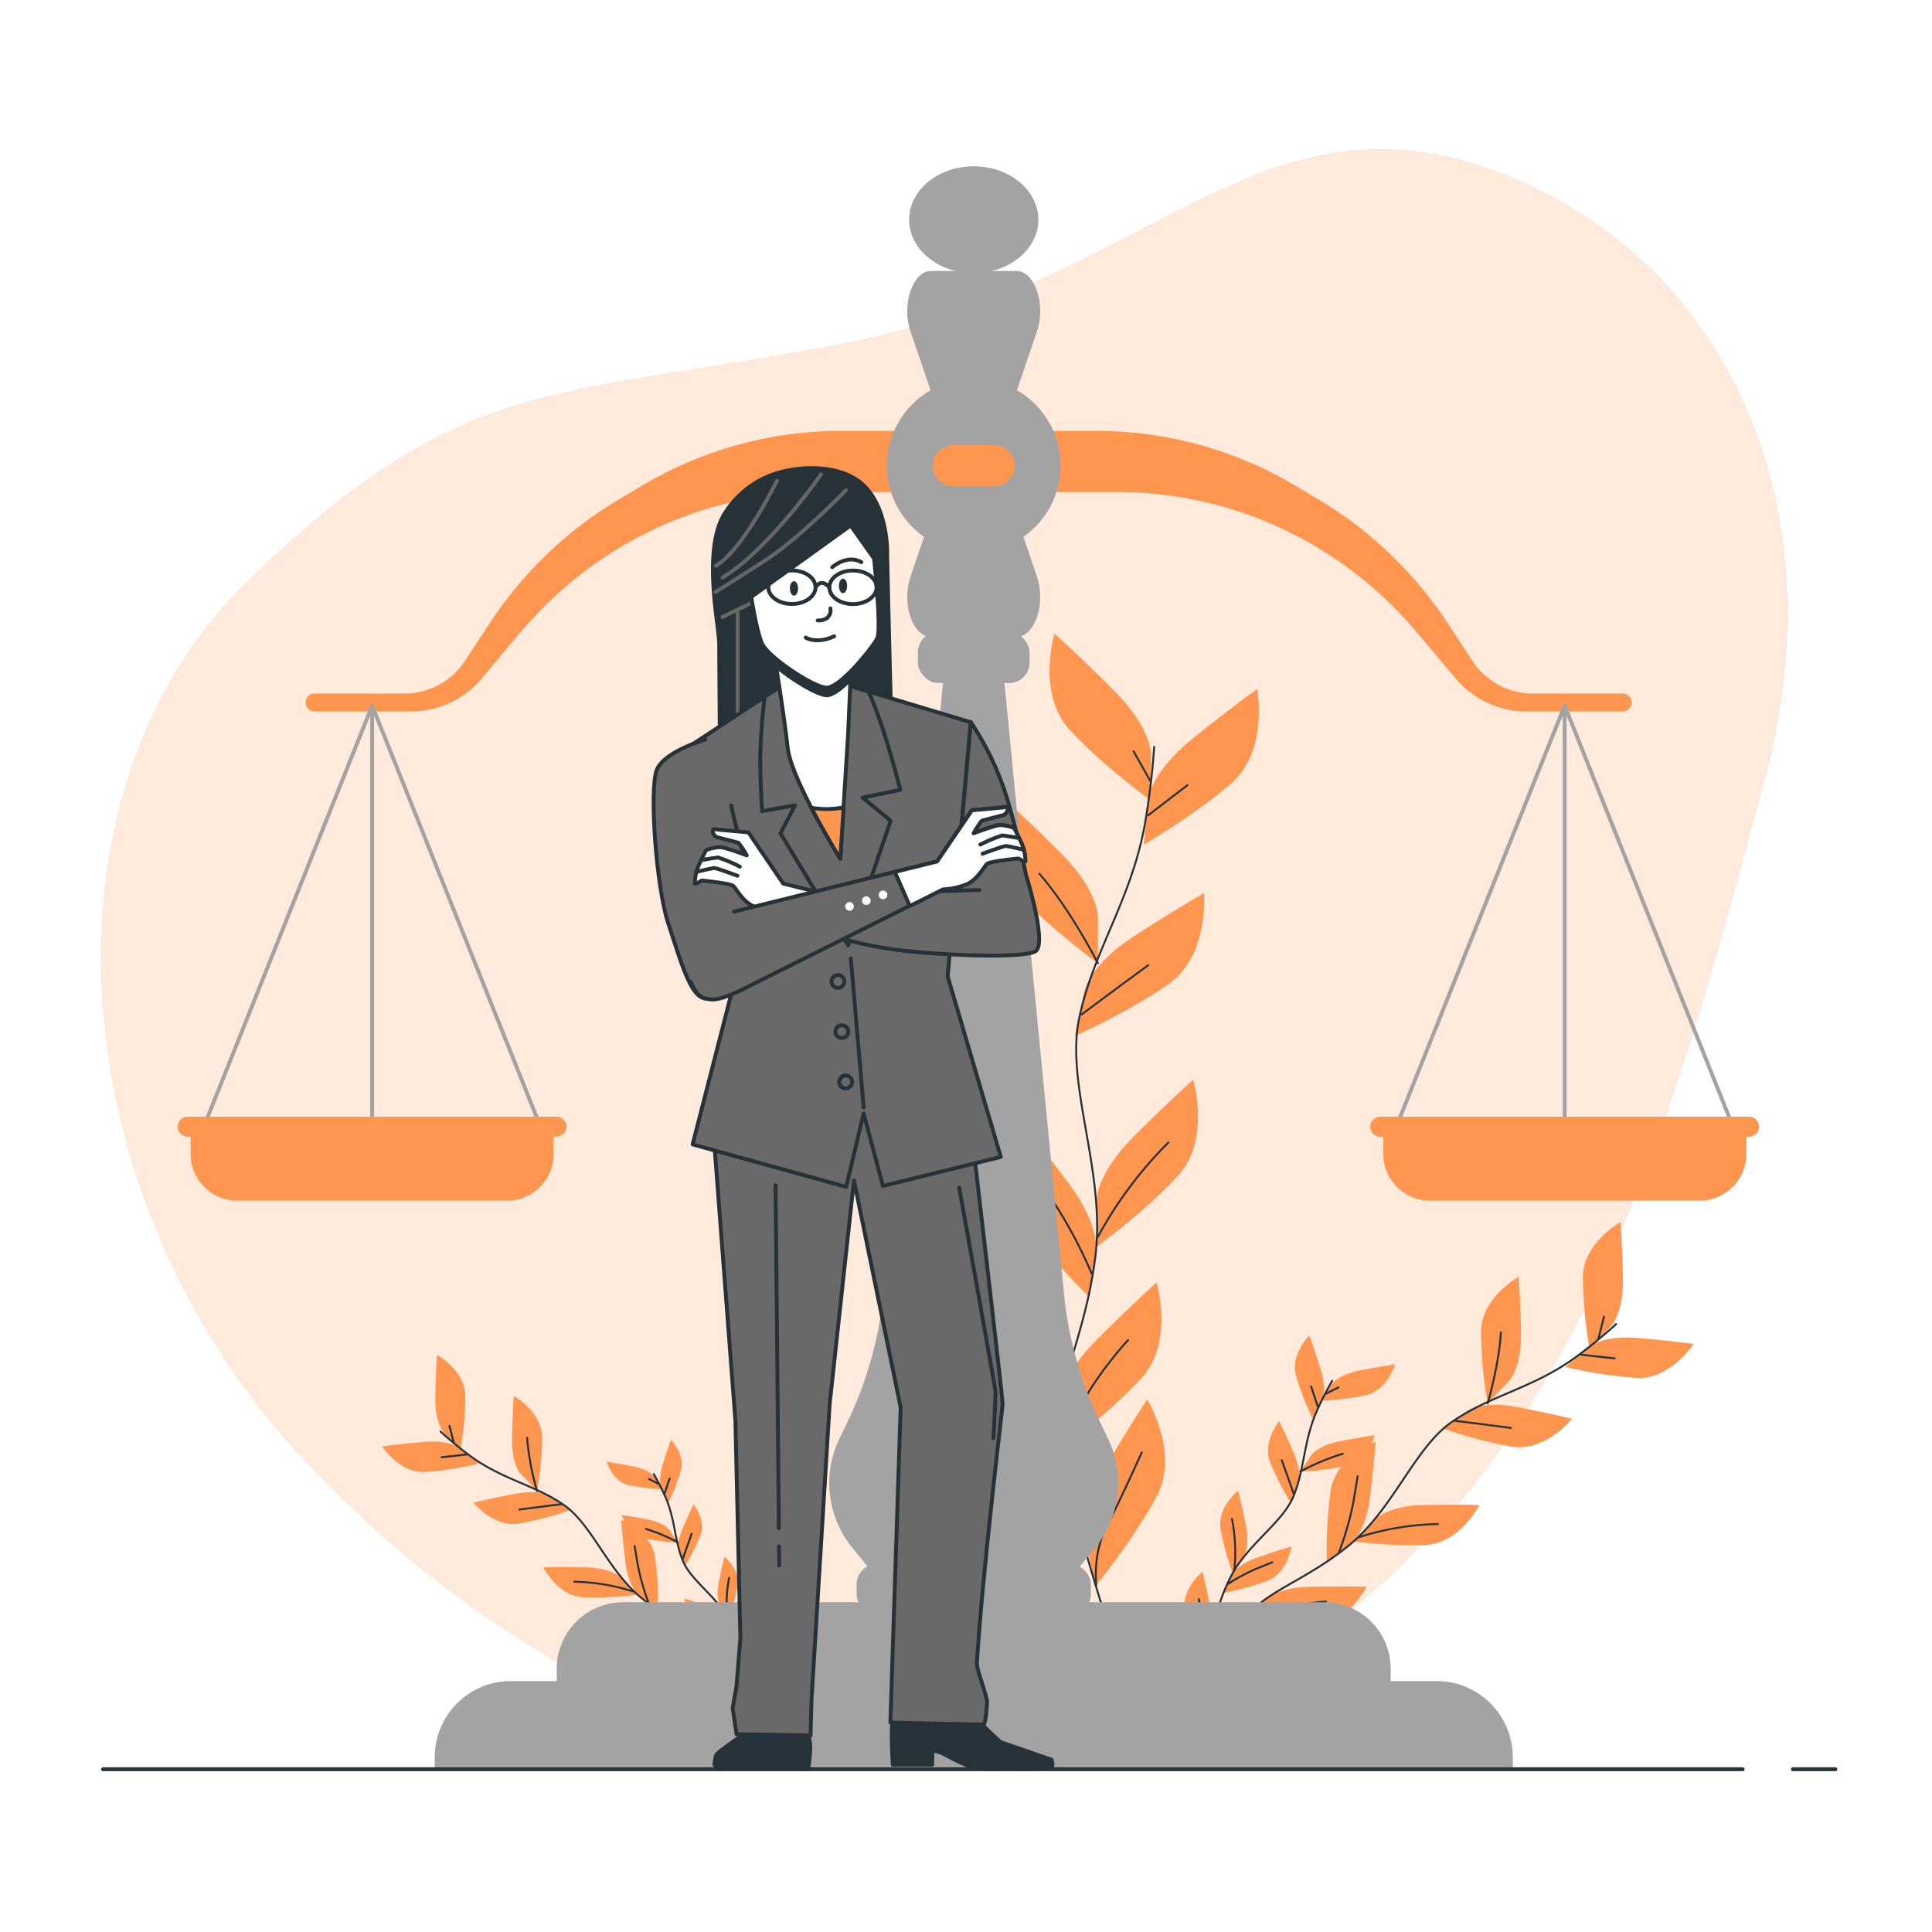 <svg xmlns="http://www.w3.org/2000/svg" xmlns:xlink="http://www.w3.org/1999/xlink" xmlns:svgjs="http://svgjs.com/svgjs" class="animated" id="freepik_stories-lawyer" viewBox="0 0 500 500"><style>svg#freepik_stories-lawyer:not(.animated) .animable {opacity: 0;}svg#freepik_stories-lawyer.animated #freepik--background-simple--inject-26 {animation: 6s Infinite  linear spin;animation-delay: 0s;}svg#freepik_stories-lawyer.animated #freepik--Balance--inject-26 {animation: 6s Infinite  linear heartbeat;animation-delay: 0s;}svg#freepik_stories-lawyer.animated #freepik--Character--inject-26 {animation: 1.5s Infinite  linear floating;animation-delay: 0s;}         @keyframes spin {             from {                 transform: rotate(0);               }               to {                 transform: rotate(360deg);               }         }                 @keyframes heartbeat {                0% {                    transform: scale(1);                }                10% {                    transform: scale(1.1);                }                30% {                    transform: scale(1);                }                40% {                    transform: scale(1);                }                50% {                    transform: scale(1.1);                }                60% {                    transform: scale(1);                }                100% {                    transform: scale(1);                }            }                    @keyframes floating {                0% {                    opacity: 1;                    transform: translateY(0px);                }                50% {                    transform: translateY(-10px);                }                100% {                    opacity: 1;                    transform: translateY(0px);                }            }        </style><g id="freepik--background-simple--inject-26" class="animable" style="transform-origin: 244.374px 247.591px;"><path d="M208.87,454.86s77.87,14.07,142.35-39.53S437.28,273,456.66,201.5,446.13,65.57,385.8,43.9,296.21,73.74,219.63,88.69,120.38,96,64.27,150.31,15,309.83,78.9,377.92,208.87,454.86,208.87,454.86Z" style="fill: rgb(255, 150, 80); transform-origin: 244.374px 247.591px;" id="elo4x6c0drz2b" class="animable"></path><g id="elfcgnkardqa"><path d="M208.87,454.86s77.87,14.07,142.35-39.53S437.28,273,456.66,201.5,446.13,65.57,385.8,43.9,296.21,73.74,219.63,88.69,120.38,96,64.27,150.31,15,309.83,78.9,377.92,208.87,454.86,208.87,454.86Z" style="fill: rgb(255, 255, 255); opacity: 0.8; transform-origin: 244.374px 247.591px;" class="animable"></path></g></g><g id="freepik--Plants--inject-26" class="animable" style="transform-origin: 268.605px 309.265px;"><path d="M297.85,195s0-6.74-9.44-16.18S272.9,164,272.9,164s-4.73,15.51,4,24.95,20.91,18.21,20.91,18.21Z" style="fill: rgb(255, 150, 80); transform-origin: 284.735px 185.58px;" id="el1af10fgqygg" class="animable"></path><path d="M284.14,237.14s0-6.75-9.44-16.19-15.51-14.84-15.51-14.84-4.72,15.52,4.05,25,20.9,18.2,20.9,18.2Z" style="fill: rgb(255, 150, 80); transform-origin: 271.031px 227.71px;" id="el4cdf2jd274j" class="animable"></path><path d="M297.25,206.51s.72-6.71,11.1-15.1,17-13.11,17-13.11,3.06,15.92-6.66,24.38S296,218.58,296,218.58Z" style="fill: rgb(255, 150, 80); transform-origin: 310.903px 198.44px;" id="elmz7twpeye1r" class="animable"></path><path d="M280.7,256.24s1.41-6.59,12.62-13.84,18.28-11.26,18.28-11.26,1.36,16.15-9.19,23.55-24.25,13.42-24.25,13.42Z" style="fill: rgb(255, 150, 80); transform-origin: 294.909px 249.625px;" id="elyiv2zgknmt" class="animable"></path><path d="M283.81,310.47s0-6.74,9.44-16.18,15.51-14.84,15.51-14.84,4.72,15.51-4,24.95-20.91,18.21-20.91,18.21Z" style="fill: rgb(255, 150, 80); transform-origin: 296.923px 301.03px;" id="el0yb1equ0sz9" class="animable"></path><path d="M283.65,323.71s1-6.68-7-17.36-13.25-16.89-13.25-16.89-6.87,14.68.46,25.27,18.11,21,18.11,21Z" style="fill: rgb(255, 150, 80); transform-origin: 272.084px 312.595px;" id="elko2tpt8m7jj" class="animable"></path><path d="M274.35,362.94s0-6.75,9.44-16.19,15.51-14.83,15.51-14.83,4.72,15.51-4.05,24.95-20.9,18.2-20.9,18.2Z" style="fill: rgb(255, 150, 80); transform-origin: 287.459px 353.495px;" id="elws08qwbeleg" class="animable"></path><path d="M280.65,398.5s-1.71-6.52,5-18.05,11.25-18.28,11.25-18.28,8.5,13.81,2.41,25.16-15.62,22.91-15.62,22.91Z" style="fill: rgb(255, 150, 80); transform-origin: 290.981px 386.205px;" id="elq3jqx02st09" class="animable"></path><path d="M298.7,193.29a192.67,192.67,0,0,1-2.58,20.94c-3.74,19.28-13.07,31.72-16.8,49.14s7,39.85,4.11,62.22-11.57,34.81-9.08,49.74,15.55,55.36,15.55,55.36" style="fill: none; stroke: rgb(38, 50, 56); stroke-linecap: round; stroke-linejoin: round; stroke-width: 0.5px; transform-origin: 286.303px 311.99px;" id="elctg2pvbr4p" class="animable"></path><line x1="297.16" y1="210.99" x2="307.33" y2="203.18" style="fill: none; stroke: rgb(38, 50, 56); stroke-linecap: round; stroke-linejoin: round; stroke-width: 0.5px; transform-origin: 302.245px 207.085px;" id="elpobareyvuz" class="animable"></line><line x1="297.63" y1="202" x2="293.37" y2="194.43" style="fill: none; stroke: rgb(38, 50, 56); stroke-linecap: round; stroke-linejoin: round; stroke-width: 0.5px; transform-origin: 295.5px 198.215px;" id="elrzi1q5r27q" class="animable"></line><path d="M279.89,262.57s8.52-6.39,17.27-12.78" style="fill: none; stroke: rgb(38, 50, 56); stroke-linecap: round; stroke-linejoin: round; stroke-width: 0.5px; transform-origin: 288.525px 256.18px;" id="el0vm5pfzjbj8" class="animable"></path><path d="M284.14,249.27s-7.09-13.91-15.14-23.14" style="fill: none; stroke: rgb(38, 50, 56); stroke-linecap: round; stroke-linejoin: round; stroke-width: 0.5px; transform-origin: 276.57px 237.7px;" id="elopu3zhngsq" class="animable"></path><path d="M284.15,320.07a105.21,105.21,0,0,1,18.22-24.38" style="fill: none; stroke: rgb(38, 50, 56); stroke-linecap: round; stroke-linejoin: round; stroke-width: 0.5px; transform-origin: 293.26px 307.88px;" id="els584xrahx5" class="animable"></path><path d="M282.49,329.53A119.38,119.38,0,0,0,273.26,312c-5-7.33-5.68-8.28-5.68-8.28" style="fill: none; stroke: rgb(38, 50, 56); stroke-linecap: round; stroke-linejoin: round; stroke-width: 0.5px; transform-origin: 275.035px 316.625px;" id="el3fbtklt58si" class="animable"></path><path d="M274.35,375.33A112.93,112.93,0,0,1,282,359.82a99.35,99.35,0,0,1,9.93-13" style="fill: none; stroke: rgb(38, 50, 56); stroke-linecap: round; stroke-linejoin: round; stroke-width: 0.5px; transform-origin: 283.14px 361.075px;" id="elt0lgxtzp0gh" class="animable"></path><path d="M283.72,410.24s-1-8.07,2.56-14.93,7.57-15.86,9.22-19.41" style="fill: none; stroke: rgb(38, 50, 56); stroke-linecap: round; stroke-linejoin: round; stroke-width: 0.5px; transform-origin: 289.545px 393.07px;" id="elrofvqoev6y" class="animable"></path><path d="M236,285.11s-.73-4.23,4.17-11.17,8.11-11,8.11-11,4.65,9.21.17,16.08a104.93,104.93,0,0,1-11.13,13.69Z" style="fill: rgb(255, 150, 80); transform-origin: 243.18px 277.825px;" id="el407it8pn79p" class="animable"></path><path d="M249.19,310s-.73-4.23,4.16-11.17,8.12-11,8.12-11,4.64,9.21.17,16.09a105.26,105.26,0,0,1-11.13,13.68Z" style="fill: rgb(255, 150, 80); transform-origin: 256.367px 302.715px;" id="el5yyxtgh1j9l" class="animable"></path><path d="M237.64,292.25s-1.17-4.13-8.6-8.26S217,277.61,217,277.61s-.19,10.31,6.82,14.57a105.51,105.51,0,0,0,16,7.5Z" style="fill: rgb(255, 150, 80); transform-origin: 228.41px 288.645px;" id="eldmhz1lsunaq" class="animable"></path><path d="M253.42,321.64s-1.6-4-9.42-7.31-12.68-5.08-12.68-5.08.9,10.28,8.32,13.77a106.13,106.13,0,0,0,16.67,5.79Z" style="fill: rgb(255, 150, 80); transform-origin: 243.815px 319.03px;" id="elqqii4i9fb6m" class="animable"></path><path d="M257.36,356s-.73-4.22-7.68-9.12-11.34-7.62-11.34-7.62-1.27,10.24,5.25,15.21a105.3,105.3,0,0,0,15.09,9.15Z" style="fill: rgb(255, 150, 80); transform-origin: 248.46px 351.44px;" id="elpj2eicogqd8" class="animable"></path><path d="M258.89,364.27s-1.32-4.09,2.54-11.66,6.47-12,6.47-12,5.9,8.46,2.45,15.89a105.55,105.55,0,0,1-9.07,15.13Z" style="fill: rgb(255, 150, 80); transform-origin: 265.052px 356.12px;" id="elfxn7lx5fza" class="animable"></path><path d="M270.74,398.38s.49-4.27,7.15-9.55,10.88-8.25,10.88-8.25,1.86,10.15-4.37,15.48a105.72,105.72,0,0,1-14.54,10Z" style="fill: rgb(255, 150, 80); transform-origin: 279.445px 393.32px;" id="elvpqfxnp42g" class="animable"></path><path d="M269,387.86s-.73-4.23-7.68-9.13S250,371.11,250,371.11s-1.28,10.24,5.24,15.21a105.3,105.3,0,0,0,15.09,9.15Z" style="fill: rgb(255, 150, 80); transform-origin: 260.114px 383.29px;" id="elj4g0xrky5fl" class="animable"></path><path d="M268.9,410.84s.36-4.27-5.12-10.77-9-10.24-9-10.24-3.82,9.58,1.23,16a105.51,105.51,0,0,0,12.27,12.67Z" style="fill: rgb(255, 150, 80); transform-origin: 261.15px 404.165px;" id="el38d8l3dcola" class="animable"></path><path d="M235.3,284.12A123.12,123.12,0,0,0,239.19,297c4.44,11.69,11.64,18.47,15.87,29s-.05,25.75,4.18,39.46,11,20.58,11.09,30.21-3.74,36.4-3.74,36.4" style="fill: none; stroke: rgb(38, 50, 56); stroke-linecap: round; stroke-linejoin: round; stroke-width: 0.5px; transform-origin: 252.816px 358.095px;" id="eluvbhwl9iz3k" class="animable"></path><line x1="238.19" y1="295.05" x2="230.96" y2="291.26" style="fill: none; stroke: rgb(38, 50, 56); stroke-linecap: round; stroke-linejoin: round; stroke-width: 0.5px; transform-origin: 234.575px 293.155px;" id="elpbu3y9r59xo" class="animable"></line><line x1="236.91" y1="289.46" x2="238.76" y2="284.25" style="fill: none; stroke: rgb(38, 50, 56); stroke-linecap: round; stroke-linejoin: round; stroke-width: 0.5px; transform-origin: 237.835px 286.855px;" id="elh92n220zfs" class="animable"></line><path d="M254.62,325.52s-6-3.08-12.22-6.14" style="fill: none; stroke: rgb(38, 50, 56); stroke-linecap: round; stroke-linejoin: round; stroke-width: 0.5px; transform-origin: 248.51px 322.45px;" id="el5n6e653k5me" class="animable"></path><path d="M250.51,317.64s2.93-9.49,7-16.15" style="fill: none; stroke: rgb(38, 50, 56); stroke-linecap: round; stroke-linejoin: round; stroke-width: 0.5px; transform-origin: 254.01px 309.565px;" id="elo9isnf1z3r" class="animable"></path><path d="M258.19,362a67,67,0,0,0-14.07-13.31" style="fill: none; stroke: rgb(38, 50, 56); stroke-linecap: round; stroke-linejoin: round; stroke-width: 0.5px; transform-origin: 251.155px 355.345px;" id="eld7j1gp4n0o" class="animable"></path><path d="M260.26,367.79a75.49,75.49,0,0,1,3.88-12c2.32-5.14,2.66-5.81,2.66-5.81" style="fill: none; stroke: rgb(38, 50, 56); stroke-linecap: round; stroke-linejoin: round; stroke-width: 0.5px; transform-origin: 263.53px 358.885px;" id="el7tfq50zkyno" class="animable"></path><path d="M270,402.93s4.79-5.87,7.77-8.07a41,41,0,0,0,5.05-4.39" style="fill: none; stroke: rgb(38, 50, 56); stroke-linecap: round; stroke-linejoin: round; stroke-width: 0.5px; transform-origin: 276.41px 396.7px;" id="elu8lte71l8d" class="animable"></path><path d="M270.33,395.63a71.07,71.07,0,0,0-6.49-8.9,63.65,63.65,0,0,0-7.64-7.08" style="fill: none; stroke: rgb(38, 50, 56); stroke-linecap: round; stroke-linejoin: round; stroke-width: 0.5px; transform-origin: 263.265px 387.64px;" id="elu2mgxzlcz9g" class="animable"></path><path d="M268.24,418.54a18.4,18.4,0,0,0-3.22-9.09c-3-3.92-6.47-9.12-7.89-11.17" style="fill: none; stroke: rgb(38, 50, 56); stroke-linecap: round; stroke-linejoin: round; stroke-width: 0.5px; transform-origin: 262.685px 408.41px;" id="eldmw588j1lec" class="animable"></path><path d="M417,343.12s3.16-3.3,3-12.33-.64-14.51-.64-14.51-9.56,5.37-9.7,14.08a111.92,111.92,0,0,0,1.69,18.69Z" style="fill: rgb(255, 150, 80); transform-origin: 414.833px 332.665px;" id="elbna4nn4il4p" class="animable"></path><path d="M390.63,357.28s3.16-3.3,3-12.33-.63-14.51-.63-14.51-9.57,5.37-9.7,14.08A111.92,111.92,0,0,0,385,363.21Z" style="fill: rgb(255, 150, 80); transform-origin: 388.468px 346.825px;" id="elxiw8q4hdbar" class="animable"></path><path d="M411.37,348.45s3.49-2.94,12.49-2.18,14.44,1.55,14.44,1.55-6,9.21-14.67,8.79a112.29,112.29,0,0,1-18.54-2.86Z" style="fill: rgb(255, 150, 80); transform-origin: 421.695px 351.384px;" id="ellhhluxvmbm" class="animable"></path><path d="M380,365s3.78-2.56,12.65-.86,14.2,3.06,14.2,3.06-6.9,8.53-15.51,7.21a112.55,112.55,0,0,1-18.14-4.8Z" style="fill: rgb(255, 150, 80); transform-origin: 390.025px 369.053px;" id="elgd6vu8b8nl" class="animable"></path><path d="M356.13,393s3.16-3.29,12.19-3.49,14.52,0,14.52,0-4.95,9.78-13.65,10.29a112.09,112.09,0,0,1-18.74-.89Z" style="fill: rgb(255, 150, 80); transform-origin: 366.645px 394.648px;" id="elkl4rmsvf2d" class="animable"></path><path d="M349.86,399.34s3.59-2.81,4.68-11.78S356,373.11,356,373.11s-10.23,3.95-11.61,12.56a112.57,112.57,0,0,0-1,18.73Z" style="fill: rgb(255, 150, 80); transform-origin: 349.67px 388.755px;" id="elylgiqgr8nj" class="animable"></path><path d="M326.94,414.15s3.16-3.3,12.19-3.49,14.53,0,14.53,0-5,9.78-13.66,10.29a112.18,112.18,0,0,1-18.74-.89Z" style="fill: rgb(255, 150, 80); transform-origin: 337.46px 415.8px;" id="eljglc62tiqni" class="animable"></path><path d="M313.37,434.48s2.22-4,10.91-6.46,14.05-3.67,14.05-3.67-2.31,10.72-10.6,13.42a112.75,112.75,0,0,1-18.35,3.88Z" style="fill: rgb(255, 150, 80); transform-origin: 323.855px 433px;" id="elmxicu0zd8o" class="animable"></path><path d="M418.27,342.67a128.49,128.49,0,0,1-11.07,9c-10.85,7.67-21.23,9.38-31.21,16.15s-15.25,22.73-27.12,32.32-21.95,11.59-27.73,20-18.32,34.33-18.32,34.33" style="fill: none; stroke: rgb(38, 50, 56); stroke-linecap: round; stroke-linejoin: round; stroke-width: 0.5px; transform-origin: 360.545px 398.57px;" id="elj663rl7hx77" class="animable"></path><line x1="409.23" y1="350.6" x2="417.86" y2="351.55" style="fill: none; stroke: rgb(38, 50, 56); stroke-linecap: round; stroke-linejoin: round; stroke-width: 0.5px; transform-origin: 413.545px 351.075px;" id="elc90rr0v9uz" class="animable"></line><line x1="413.67" y1="346.43" x2="415.13" y2="340.73" style="fill: none; stroke: rgb(38, 50, 56); stroke-linecap: round; stroke-linejoin: round; stroke-width: 0.5px; transform-origin: 414.4px 343.58px;" id="ela7rs3mwfc0i" class="animable"></line><path d="M376.64,367.71s7.15.87,14.42,1.84" style="fill: none; stroke: rgb(38, 50, 56); stroke-linecap: round; stroke-linejoin: round; stroke-width: 0.5px; transform-origin: 383.85px 368.63px;" id="elh18p2mbb4r4" class="animable"></path><path d="M385,363.21s3-10.12,3.43-18.4" style="fill: none; stroke: rgb(38, 50, 56); stroke-linecap: round; stroke-linejoin: round; stroke-width: 0.5px; transform-origin: 386.715px 354.01px;" id="elv672xiyqeo" class="animable"></path><path d="M351.8,397.79a71.43,71.43,0,0,1,20.31-3.37" style="fill: none; stroke: rgb(38, 50, 56); stroke-linecap: round; stroke-linejoin: round; stroke-width: 0.5px; transform-origin: 361.955px 396.105px;" id="elr6ok8wg6ao" class="animable"></path><path d="M346.56,401.64a79.69,79.69,0,0,0,3.69-12.87c1-5.91,1.11-6.71,1.11-6.71" style="fill: none; stroke: rgb(38, 50, 56); stroke-linecap: round; stroke-linejoin: round; stroke-width: 0.5px; transform-origin: 348.96px 391.85px;" id="el98x8wzyin9" class="animable"></path><path d="M321.14,420.2a76.06,76.06,0,0,1,11-4,67.4,67.4,0,0,1,11-1.71" style="fill: none; stroke: rgb(38, 50, 56); stroke-linecap: round; stroke-linejoin: round; stroke-width: 0.5px; transform-origin: 332.14px 417.345px;" id="el9nyiz3i5kj" class="animable"></path><path d="M309.38,441.65a19.53,19.53,0,0,1,8.24-6.1c4.94-1.69,11.12-4.2,13.59-5.16" style="fill: none; stroke: rgb(38, 50, 56); stroke-linecap: round; stroke-linejoin: round; stroke-width: 0.5px; transform-origin: 320.295px 436.02px;" id="elz8bijeomlv" class="animable"></path><path d="M344.66,358.19s1.62-2.41,7.26-3.51,9.11-1.57,9.11-1.57-2,6.67-7.44,7.94a71.68,71.68,0,0,1-11.85,1.47Z" style="fill: rgb(255, 150, 80); transform-origin: 351.385px 357.815px;" id="elp4z2mx4w2bl" class="animable"></path><path d="M339.42,376.52s1.62-2.4,7.27-3.51,9.11-1.56,9.11-1.56-2.05,6.67-7.45,7.94a71.56,71.56,0,0,1-11.85,1.47Z" style="fill: rgb(255, 150, 80); transform-origin: 346.15px 376.155px;" id="elovgb3pyrf0m" class="animable"></path><path d="M342.11,362.43s1.36-2.57-.34-8.06-2.91-8.77-2.91-8.77-4.92,4.95-3.49,10.31a71.89,71.89,0,0,0,4.29,11.14Z" style="fill: rgb(255, 150, 80); transform-origin: 338.867px 356.325px;" id="elpi7fb7prsnl" class="animable"></path><path d="M336.05,384.18s1.09-2.7-1.17-8-3.82-8.42-3.82-8.42-4.38,5.44-2.39,10.62A71.22,71.22,0,0,0,334.11,389Z" style="fill: rgb(255, 150, 80); transform-origin: 332.232px 378.38px;" id="elegrba9xch8b" class="animable"></path><path d="M321.9,402.8s1.62-2.41.52-8.05-2-9-2-9-5.42,4.4-4.56,9.88A71.23,71.23,0,0,0,319,407.13Z" style="fill: rgb(255, 150, 80); transform-origin: 319.285px 396.44px;" id="elqt0zajo0ybr" class="animable"></path><path d="M318.77,407.56s1.26-2.61,6.69-4.5,8.8-2.85,8.8-2.85-1.08,6.9-6.25,8.92a70.82,70.82,0,0,1-11.51,3.14Z" style="fill: rgb(255, 150, 80); transform-origin: 325.38px 406.24px;" id="elzl17jvtc8ll" class="animable"></path><path d="M308.59,429.78s2.24-1.86,8-1.32,9.18,1.06,9.18,1.06-3.84,5.83-9.38,5.52a71,71,0,0,1-11.78-1.93Z" style="fill: rgb(255, 150, 80); transform-origin: 315.19px 431.707px;" id="elu9fikgkznge" class="animable"></path><path d="M312.66,423.82s1.62-2.41.52-8.06-2-9-2-9-5.42,4.41-4.56,9.89a71.23,71.23,0,0,0,3.09,11.53Z" style="fill: rgb(255, 150, 80); transform-origin: 310.045px 417.47px;" id="elittfit6qb5" class="animable"></path><path d="M301.85,435s2.18-1.92,2.55-7.66.38-9.23.38-9.23-6.36,2.89-6.92,8.41a72,72,0,0,0,.07,11.94Z" style="fill: rgb(255, 150, 80); transform-origin: 301.213px 428.285px;" id="elh4mbrjc5wh" class="animable"></path><path d="M344.77,357.36a81.43,81.43,0,0,0-4.11,8.1c-3.31,7.79-3,14.48-5.83,21.59s-12.08,12.56-16.43,21.24-4.24,15.22-8.72,19.95-18.87,16-18.87,16" style="fill: none; stroke: rgb(38, 50, 56); stroke-linecap: round; stroke-linejoin: round; stroke-width: 0.5px; transform-origin: 317.79px 400.8px;" id="elbdcghkacm8a" class="animable"></path><line x1="341.06" y1="364.05" x2="339.31" y2="358.82" style="fill: none; stroke: rgb(38, 50, 56); stroke-linecap: round; stroke-linejoin: round; stroke-width: 0.5px; transform-origin: 340.185px 361.435px;" id="el8s21env6w0x" class="animable"></line><line x1="343.06" y1="360.73" x2="346.4" y2="359.05" style="fill: none; stroke: rgb(38, 50, 56); stroke-linecap: round; stroke-linejoin: round; stroke-width: 0.5px; transform-origin: 344.73px 359.89px;" id="elw6tosmca3oo" class="animable"></line><path d="M334.82,386.63s-1.5-4.33-3.09-8.72" style="fill: none; stroke: rgb(38, 50, 56); stroke-linecap: round; stroke-linejoin: round; stroke-width: 0.5px; transform-origin: 333.275px 382.27px;" id="el3ai7l154ips" class="animable"></path><path d="M336.5,380.86a58.39,58.39,0,0,1,11-4.62" style="fill: none; stroke: rgb(38, 50, 56); stroke-linecap: round; stroke-linejoin: round; stroke-width: 0.5px; transform-origin: 342px 378.55px;" id="elyk8cj82c53" class="animable"></path><path d="M319.47,406.15a45.26,45.26,0,0,0-.64-13.09" style="fill: none; stroke: rgb(38, 50, 56); stroke-linecap: round; stroke-linejoin: round; stroke-width: 0.5px; transform-origin: 319.255px 399.605px;" id="elcudoti9wa4" class="animable"></path><path d="M317.79,409.92a51.25,51.25,0,0,1,7.5-4c3.54-1.42,4-1.59,4-1.59" style="fill: none; stroke: rgb(38, 50, 56); stroke-linecap: round; stroke-linejoin: round; stroke-width: 0.5px; transform-origin: 323.54px 407.125px;" id="ela4940rrt16" class="animable"></path><path d="M306.1,431.66a42.81,42.81,0,0,1,7.57-.31,27.15,27.15,0,0,0,4.52.22" style="fill: none; stroke: rgb(38, 50, 56); stroke-linecap: round; stroke-linejoin: round; stroke-width: 0.5px; transform-origin: 312.145px 431.481px;" id="el35j85x32dwo" class="animable"></path><path d="M309.68,428.24a48.92,48.92,0,0,0,1-7.38,42.59,42.59,0,0,0-.42-7" style="fill: none; stroke: rgb(38, 50, 56); stroke-linecap: round; stroke-linejoin: round; stroke-width: 0.5px; transform-origin: 310.185px 421.05px;" id="el0rxv3v5p2rac" class="animable"></path><path d="M297.93,438.46a12.46,12.46,0,0,0,2.68-5.95c.38-3.31,1.11-7.49,1.37-9.15" style="fill: none; stroke: rgb(38, 50, 56); stroke-linecap: round; stroke-linejoin: round; stroke-width: 0.5px; transform-origin: 299.955px 430.91px;" id="elfvleld1ihni" class="animable"></path><path d="M114.89,370.8s-2.37-2.47-2.23-9.26.47-10.9.47-10.9,7.19,4,7.3,10.58a84.68,84.68,0,0,1-1.27,14Z" style="fill: rgb(255, 150, 80); transform-origin: 116.542px 362.93px;" id="elwmbfg49d5i" class="animable"></path><path d="M134.74,381.44s-2.38-2.47-2.23-9.26.47-10.9.47-10.9,7.19,4,7.3,10.58a84.68,84.68,0,0,1-1.27,14Z" style="fill: rgb(255, 150, 80); transform-origin: 136.392px 373.57px;" id="elfblzp9x58y" class="animable"></path><path d="M119.15,374.81s-2.62-2.21-9.39-1.64-10.85,1.17-10.85,1.17,4.48,6.92,11,6.61a84.92,84.92,0,0,0,13.93-2.16Z" style="fill: rgb(255, 150, 80); transform-origin: 111.375px 377.018px;" id="elvchd79o4es9" class="animable"></path><path d="M142.72,387.25s-2.84-1.93-9.5-.64-10.67,2.29-10.67,2.29,5.18,6.41,11.66,5.42a84.43,84.43,0,0,0,13.62-3.61Z" style="fill: rgb(255, 150, 80); transform-origin: 135.19px 390.295px;" id="elskbk7ycv0t8" class="animable"></path><path d="M160.66,408.25s-2.37-2.47-9.16-2.62-10.91,0-10.91,0,3.72,7.36,10.26,7.74a84.57,84.57,0,0,0,14.08-.67Z" style="fill: rgb(255, 150, 80); transform-origin: 152.76px 409.494px;" id="eln4iwnxaw5l" class="animable"></path><path d="M165.38,413.06s-2.7-2.12-3.53-8.86-1.08-10.86-1.08-10.86,7.69,3,8.73,9.44a84.79,84.79,0,0,1,.74,14.08Z" style="fill: rgb(255, 150, 80); transform-origin: 165.525px 405.1px;" id="el8l5wkt7ysrf" class="animable"></path><path d="M182.6,424.18s-2.38-2.47-9.17-2.62-10.91,0-10.91,0,3.72,7.36,10.26,7.74a84.64,84.64,0,0,0,14.09-.67Z" style="fill: rgb(255, 150, 80); transform-origin: 174.695px 425.424px;" id="elv73b3xal94" class="animable"></path><path d="M192.79,439.46s-1.66-3-8.19-4.86S174,431.85,174,431.85s1.74,8.06,8,10.08a84.19,84.19,0,0,0,13.8,2.92Z" style="fill: rgb(255, 150, 80); transform-origin: 184.9px 438.35px;" id="elufoq1grc358" class="animable"></path><path d="M114,370.47a98,98,0,0,0,8.31,6.78c8.16,5.76,16,7.05,23.46,12.13s11.46,17.09,20.38,24.29,16.5,8.71,20.84,15.06,13.76,25.8,13.76,25.8" style="fill: none; stroke: rgb(38, 50, 56); stroke-linecap: round; stroke-linejoin: round; stroke-width: 0.5px; transform-origin: 157.375px 412.5px;" id="el41lh1iy8lkn" class="animable"></path><line x1="120.76" y1="376.42" x2="114.28" y2="377.14" style="fill: none; stroke: rgb(38, 50, 56); stroke-linecap: round; stroke-linejoin: round; stroke-width: 0.5px; transform-origin: 117.52px 376.78px;" id="elom0u7jk6kp" class="animable"></line><line x1="117.42" y1="373.29" x2="116.32" y2="369.01" style="fill: none; stroke: rgb(38, 50, 56); stroke-linecap: round; stroke-linejoin: round; stroke-width: 0.5px; transform-origin: 116.87px 371.15px;" id="elmcl0injoyns" class="animable"></line><path d="M145.25,389.28s-5.38.66-10.84,1.39" style="fill: none; stroke: rgb(38, 50, 56); stroke-linecap: round; stroke-linejoin: round; stroke-width: 0.5px; transform-origin: 139.83px 389.975px;" id="elxulptg6ly9" class="animable"></path><path d="M139,385.9a69.26,69.26,0,0,1-2.59-13.82" style="fill: none; stroke: rgb(38, 50, 56); stroke-linecap: round; stroke-linejoin: round; stroke-width: 0.5px; transform-origin: 137.705px 378.99px;" id="el49jdpvq12tv" class="animable"></path><path d="M163.91,411.89a53.91,53.91,0,0,0-15.26-2.54" style="fill: none; stroke: rgb(38, 50, 56); stroke-linecap: round; stroke-linejoin: round; stroke-width: 0.5px; transform-origin: 156.28px 410.62px;" id="elbpns3ney4t" class="animable"></path><path d="M167.85,414.78a61,61,0,0,1-2.77-9.67c-.76-4.44-.83-5-.83-5" style="fill: none; stroke: rgb(38, 50, 56); stroke-linecap: round; stroke-linejoin: round; stroke-width: 0.5px; transform-origin: 166.05px 407.445px;" id="eloh7d24jh0ua" class="animable"></path><path d="M187,428.73a57.93,57.93,0,0,0-8.28-3,50.54,50.54,0,0,0-8.23-1.28" style="fill: none; stroke: rgb(38, 50, 56); stroke-linecap: round; stroke-linejoin: round; stroke-width: 0.5px; transform-origin: 178.745px 426.59px;" id="eluvorte2v25" class="animable"></path><path d="M195.8,444.85a14.74,14.74,0,0,0-6.2-4.58c-3.71-1.27-8.35-3.16-10.21-3.88" style="fill: none; stroke: rgb(38, 50, 56); stroke-linecap: round; stroke-linejoin: round; stroke-width: 0.5px; transform-origin: 187.595px 440.62px;" id="elj8br6vtxa1" class="animable"></path><path d="M169.28,382.13s-1.22-1.81-5.46-2.64-6.84-1.18-6.84-1.18,1.53,5,5.59,6a53.76,53.76,0,0,0,8.91,1.11Z" style="fill: rgb(255, 150, 80); transform-origin: 164.23px 381.865px;" id="el02vm9tgzd463" class="animable"></path><path d="M173.22,395.91s-1.22-1.81-5.46-2.64-6.85-1.18-6.85-1.18,1.54,5,5.6,6a53.69,53.69,0,0,0,8.9,1.11Z" style="fill: rgb(255, 150, 80); transform-origin: 168.16px 395.645px;" id="elcncnrigj24" class="animable"></path><path d="M171.2,385.32s-1-1.93.25-6.06,2.19-6.59,2.19-6.59,3.7,3.72,2.62,7.75a54.29,54.29,0,0,1-3.22,8.37Z" style="fill: rgb(255, 150, 80); transform-origin: 173.639px 380.73px;" id="el3tidgd6nog2" class="animable"></path><path d="M175.75,401.66s-.81-2,.88-6,2.87-6.32,2.87-6.32,3.29,4.09,1.8,8a54.15,54.15,0,0,1-4.09,8Z" style="fill: rgb(255, 150, 80); transform-origin: 178.622px 397.34px;" id="elt1e2scsc66j" class="animable"></path><path d="M186.39,415.65s-1.22-1.81-.4-6,1.49-6.78,1.49-6.78,4.07,3.31,3.42,7.43a54.23,54.23,0,0,1-2.32,8.66Z" style="fill: rgb(255, 150, 80); transform-origin: 188.338px 410.915px;" id="elhfabgj3m0t6" class="animable"></path><path d="M188.74,419.24s-1-2-5-3.39-6.61-2.14-6.61-2.14.81,5.18,4.69,6.7a53.06,53.06,0,0,0,8.66,2.36Z" style="fill: rgb(255, 150, 80); transform-origin: 183.805px 418.24px;" id="ela8ih9ikdnx" class="animable"></path><path d="M196.39,435.93s-1.68-1.4-6-1-6.9.79-6.9.79,2.88,4.38,7.05,4.15a53.57,53.57,0,0,0,8.85-1.44Z" style="fill: rgb(255, 150, 80); transform-origin: 191.44px 437.368px;" id="elqqay4yazlmo" class="animable"></path><path d="M193.33,431.45s-1.22-1.81-.39-6.05,1.48-6.79,1.48-6.79,4.07,3.31,3.42,7.43a53,53,0,0,1-2.32,8.67Z" style="fill: rgb(255, 150, 80); transform-origin: 195.281px 426.66px;" id="eln2kc4i0ogdj" class="animable"></path><path d="M201.45,439.85s-1.64-1.44-1.91-5.75-.29-6.94-.29-6.94,4.78,2.17,5.2,6.32a53.35,53.35,0,0,1,0,9Z" style="fill: rgb(255, 150, 80); transform-origin: 201.945px 434.82px;" id="elhjo77otmebo" class="animable"></path><path d="M169.2,381.51a62.45,62.45,0,0,1,3.09,6.09c2.49,5.85,2.23,10.87,4.38,16.22s9.07,9.44,12.35,16,3.18,11.44,6.55,15,14.18,12.05,14.18,12.05" style="fill: none; stroke: rgb(38, 50, 56); stroke-linecap: round; stroke-linejoin: round; stroke-width: 0.5px; transform-origin: 189.475px 414.19px;" id="elf6zxaxhm2c5" class="animable"></path><line x1="171.99" y1="386.54" x2="173.3" y2="382.6" style="fill: none; stroke: rgb(38, 50, 56); stroke-linecap: round; stroke-linejoin: round; stroke-width: 0.5px; transform-origin: 172.645px 384.57px;" id="elpmjg17hfd1" class="animable"></line><line x1="170.49" y1="384.04" x2="167.97" y2="382.78" style="fill: none; stroke: rgb(38, 50, 56); stroke-linecap: round; stroke-linejoin: round; stroke-width: 0.5px; transform-origin: 169.23px 383.41px;" id="elauf407fqmpw" class="animable"></line><path d="M176.67,403.51s1.14-3.26,2.33-6.56" style="fill: none; stroke: rgb(38, 50, 56); stroke-linecap: round; stroke-linejoin: round; stroke-width: 0.5px; transform-origin: 177.835px 400.23px;" id="elbiffprtcgsn" class="animable"></path><path d="M175.41,399.17a43.56,43.56,0,0,0-8.25-3.48" style="fill: none; stroke: rgb(38, 50, 56); stroke-linecap: round; stroke-linejoin: round; stroke-width: 0.5px; transform-origin: 171.285px 397.43px;" id="el7pdthqk4f1" class="animable"></path><path d="M188.21,418.17a34.21,34.21,0,0,1,.49-9.84" style="fill: none; stroke: rgb(38, 50, 56); stroke-linecap: round; stroke-linejoin: round; stroke-width: 0.5px; transform-origin: 188.378px 413.25px;" id="el82536jah4tj" class="animable"></path><path d="M189.48,421a38.84,38.84,0,0,0-5.65-3c-2.66-1.07-3-1.2-3-1.2" style="fill: none; stroke: rgb(38, 50, 56); stroke-linecap: round; stroke-linejoin: round; stroke-width: 0.5px; transform-origin: 185.155px 418.9px;" id="elb0arqe6ohre" class="animable"></path><path d="M198.26,437.34a32.29,32.29,0,0,0-5.69-.23,20.52,20.52,0,0,1-3.4.17" style="fill: none; stroke: rgb(38, 50, 56); stroke-linecap: round; stroke-linejoin: round; stroke-width: 0.5px; transform-origin: 193.715px 437.206px;" id="elt67f9dfc5s" class="animable"></path><path d="M195.57,434.77a36.51,36.51,0,0,1-.75-5.55,32.78,32.78,0,0,1,.32-5.29" style="fill: none; stroke: rgb(38, 50, 56); stroke-linecap: round; stroke-linejoin: round; stroke-width: 0.5px; transform-origin: 195.192px 429.35px;" id="el58gjrwm9ed9" class="animable"></path><path d="M204.4,442.45a9.38,9.38,0,0,1-2-4.47c-.28-2.48-.83-5.62-1-6.88" style="fill: none; stroke: rgb(38, 50, 56); stroke-linecap: round; stroke-linejoin: round; stroke-width: 0.5px; transform-origin: 202.9px 436.775px;" id="el9xruh5ahkv" class="animable"></path></g><g id="freepik--Balance--inject-26" class="animable animator-active" style="transform-origin: 250.62px 250.46px;"><path d="M257.15,111.52H217.51a100.62,100.62,0,0,0-51.41,14.2l-5.88,3.49a103.54,103.54,0,0,0-33.6,32.24l-6.23,9.49a18.65,18.65,0,0,1-15.56,8.54H81.44a2.33,2.33,0,0,0-2.33,2.32h0a2.33,2.33,0,0,0,2.33,2.33h25a23.9,23.9,0,0,0,18.29-8.63l9.93-11.8a102.51,102.51,0,0,1,33.6-26.25h0a100.46,100.46,0,0,1,43.83-10.1h43.27Z" style="fill: rgb(255, 150, 80); transform-origin: 168.13px 147.825px;" id="eltkn3r7w0rai" class="animable"></path><path d="M244.23,111.52h39.64a100.62,100.62,0,0,1,51.41,14.2l5.88,3.49a103.54,103.54,0,0,1,33.6,32.24l6.23,9.49a18.65,18.65,0,0,0,15.56,8.54h23.39a2.33,2.33,0,0,1,2.33,2.32h0a2.33,2.33,0,0,1-2.33,2.33h-25a23.9,23.9,0,0,1-18.29-8.63l-9.93-11.8a102.51,102.51,0,0,0-33.6-26.25h0a100.46,100.46,0,0,0-43.83-10.1H246Z" style="fill: rgb(255, 150, 80); transform-origin: 333.25px 147.825px;" id="el8w2xemht113" class="animable"></path><g id="elwun23pkut28"><circle cx="252" cy="120.5" r="22.48" style="fill: rgb(163, 163, 163); transform-origin: 252px 120.5px; transform: rotate(-9.53deg);" class="animable"></circle></g><rect x="221.7" y="404.72" width="60.61" height="13.24" rx="5.3" style="fill: rgb(163, 163, 163); transform-origin: 252.005px 411.34px;" id="elzb6n5uak1j" class="animable"></rect><path d="M286.77,372.35l-2.13-4.44a99,99,0,0,1-9.08-31.18L259.63,173.46l-5.33-.36v-.3L252,173l-2.3-.15v.3l-5.33.36L228.44,336.73a99,99,0,0,1-9.08,31.18l-2.13,4.44a26.45,26.45,0,0,0,3.34,28.19l3.94,4.84h55l3.94-4.84A26.45,26.45,0,0,0,286.77,372.35Z" style="fill: rgb(163, 163, 163); transform-origin: 252.004px 289.09px;" id="elgts0k8o9t1" class="animable"></path><path d="M161.3,414.65H342.7a17.21,17.21,0,0,1,17.21,17.21v7.28a0,0,0,0,1,0,0H144.09a0,0,0,0,1,0,0v-7.28A17.21,17.21,0,0,1,161.3,414.65Z" style="fill: rgb(163, 163, 163); transform-origin: 252px 426.895px;" id="elb4vwjfbezs8" class="animable"></path><path d="M132.2,435.06H371.8a19.71,19.71,0,0,1,19.71,19.71v3.11a0,0,0,0,1,0,0h-279a0,0,0,0,1,0,0v-3.11A19.71,19.71,0,0,1,132.2,435.06Z" style="fill: rgb(163, 163, 163); transform-origin: 252.01px 446.47px;" id="eltbqvlgimwnh" class="animable"></path><path d="M246.57,117.85h10.86l10.95-32.14c2.36-6.92-.59-15.58-5.31-15.58H240.93c-4.72,0-7.67,8.66-5.31,15.58Z" style="fill: rgb(163, 163, 163); transform-origin: 252px 93.99px;" id="eli35wg65uoyj" class="animable"></path><path d="M257.43,117.14H246.57l-10.95,32.13c-2.36,6.93.59,15.58,5.31,15.58h22.14c4.72,0,7.67-8.65,5.31-15.58Z" style="fill: rgb(163, 163, 163); transform-origin: 252px 140.995px;" id="elezp04ru3pnv" class="animable"></path><ellipse cx="252" cy="56.86" rx="16.72" ry="13.82" style="fill: rgb(163, 163, 163); transform-origin: 252px 56.86px;" id="elnt6k0pyzz2" class="animable"></ellipse><path d="M257.3,125.79H246.7a5.29,5.29,0,0,1-5.29-5.29h0a5.29,5.29,0,0,1,5.29-5.3h10.6a5.29,5.29,0,0,1,5.29,5.3h0A5.29,5.29,0,0,1,257.3,125.79Z" style="fill: rgb(255, 150, 80); transform-origin: 252px 120.495px;" id="elk9wml931yf" class="animable"></path><rect x="237.55" y="163.53" width="28.91" height="13.24" rx="5.3" style="fill: rgb(163, 163, 163); transform-origin: 252.005px 170.15px;" id="elef99vzkzeaa" class="animable"></rect><polygon points="96.31 182.63 53.56 289.56 139.06 289.56 96.31 182.63" style="fill: none; stroke: rgb(163, 163, 163); stroke-linecap: round; stroke-linejoin: round; transform-origin: 96.31px 236.095px;" id="el6gk4ic9xiv3" class="animable"></polygon><line x1="96.31" y1="182.63" x2="96.31" y2="291.02" style="fill: none; stroke: rgb(163, 163, 163); stroke-linecap: round; stroke-linejoin: round; transform-origin: 96.31px 236.825px;" id="elecwr7tqsfx" class="animable"></line><path d="M49.33,293.57v5.05a12.12,12.12,0,0,0,12.12,12.12h69.71a12.11,12.11,0,0,0,12.12-12.12v-5.05Z" style="fill: rgb(255, 150, 80); transform-origin: 96.305px 302.155px;" id="eli6ny3n0oi1s" class="animable"></path><path d="M144,289H48.59A2.59,2.59,0,0,0,46,291.55h0a2.6,2.6,0,0,0,2.59,2.6H144a2.6,2.6,0,0,0,2.59-2.6h0A2.59,2.59,0,0,0,144,289Z" style="fill: rgb(255, 150, 80); transform-origin: 96.295px 291.575px;" id="elldrghekaetc" class="animable"></path><polygon points="404.93 182.63 362.18 289.56 447.68 289.56 404.93 182.63" style="fill: none; stroke: rgb(163, 163, 163); stroke-linecap: round; stroke-linejoin: round; transform-origin: 404.93px 236.095px;" id="eljpymaczat9h" class="animable"></polygon><line x1="404.93" y1="182.63" x2="404.93" y2="291.02" style="fill: none; stroke: rgb(163, 163, 163); stroke-linecap: round; stroke-linejoin: round; transform-origin: 404.93px 236.825px;" id="elekijseucbxe" class="animable"></line><path d="M358,293.57v5.05a12.12,12.12,0,0,0,12.13,12.12h69.71a12.12,12.12,0,0,0,12.12-12.12v-5.05Z" style="fill: rgb(255, 150, 80); transform-origin: 404.98px 302.155px;" id="elr86edx4dg9" class="animable"></path><path d="M452.64,289H357.22a2.59,2.59,0,0,0-2.59,2.59h0a2.6,2.6,0,0,0,2.59,2.6h95.42a2.6,2.6,0,0,0,2.6-2.6h0A2.59,2.59,0,0,0,452.64,289Z" style="fill: rgb(255, 150, 80); transform-origin: 404.935px 291.595px;" id="el97sqkvilndh" class="animable"></path></g><g id="freepik--Character--inject-26" class="animable" style="transform-origin: 220.756px 289.518px;"><path d="M203.15,121.92A24.39,24.39,0,0,0,187.8,132.5c-6.28,9.3-1.67,29.35-1.67,34.24s.23,33.48.23,33.48H231s-1.4-53.94-1.4-57.43-.92-14.65-8.6-19.07S203.15,121.92,203.15,121.92Z" style="fill: rgb(38, 50, 56); stroke: rgb(38, 50, 56); stroke-linecap: round; stroke-linejoin: round; transform-origin: 207.749px 160.685px;" id="el61ich1n9jej" class="animable"></path><path d="M218.91,126.9s-12,12.44-21.36,18.46-12.44,7.88-12.44,7.88" style="fill: none; stroke: rgb(102, 102, 102); stroke-linecap: round; stroke-linejoin: round; transform-origin: 202.01px 140.07px;" id="elhu960oakdjg" class="animable"></path><path d="M212.48,122.75S199.21,142,187,149.5" style="fill: none; stroke: rgb(102, 102, 102); stroke-linecap: round; stroke-linejoin: round; transform-origin: 199.74px 136.125px;" id="el1085f1sev44" class="animable"></path><path d="M201.08,124.41s-8.72,17.83-15.77,22" style="fill: none; stroke: rgb(102, 102, 102); stroke-linecap: round; stroke-linejoin: round; transform-origin: 193.195px 135.41px;" id="elchynqyzmyp" class="animable"></path><line x1="194.23" y1="156.14" x2="186.97" y2="159.67" style="fill: none; stroke: rgb(102, 102, 102); stroke-linecap: round; stroke-linejoin: round; transform-origin: 190.6px 157.905px;" id="els19wlskkke" class="animable"></line><line x1="190.91" y1="158.63" x2="190.91" y2="184.76" style="fill: none; stroke: rgb(102, 102, 102); stroke-linecap: round; stroke-linejoin: round; transform-origin: 190.91px 171.695px;" id="eli5lsf0u6qfb" class="animable"></line><path d="M196.38,440.86l-2.13,6.81s-8.72,5.74-8.93,6.59-.43,2.34-.43,2.34a2.13,2.13,0,0,0,2.13,1.28h22.12s.85-4.89.43-7.23-1.49-6.38-1.49-6.38l-.21-3.55Z" style="fill: rgb(38, 50, 56); stroke: rgb(38, 50, 56); stroke-linecap: round; stroke-linejoin: round; transform-origin: 197.288px 449.304px;" id="elvbqfk65aqod" class="animable"></path><path d="M248.28,440.51s10.21,10.21,10.85,10.42l13,4.47s.64,1.7-.21,2.13-14.47.42-18.09.21-8.51-3.4-10-4a7.17,7.17,0,0,0-2.56-.64v3.62H231.05s-.42-7-.21-9.79a20.51,20.51,0,0,1,1.91-6.17Z" style="fill: rgb(38, 50, 56); stroke: rgb(38, 50, 56); stroke-linecap: round; stroke-linejoin: round; transform-origin: 251.571px 449.196px;" id="elg0du5ir23wq" class="animable"></path><path d="M259.48,363.24c0-1.57-9-78.58-9-78.58L221,265.38l-37.37,16.53,1.18,13.37,5.51,72.39,1.29,56.25-1,12.44-1,5.72,1,6.72,19.16.34.25-9.37,4.7-76.43L221,305.51l12.09,58.71-2.66,81.57,24.16.54s.55-.38.87-5.72c.09-1.5-2.74-8.41-2.64-10.2C254.21,407.13,259.48,364.41,259.48,363.24Z" style="fill: rgb(105, 105, 105); stroke: rgb(38, 50, 56); stroke-linecap: round; stroke-linejoin: round; transform-origin: 221.555px 357.26px;" id="elhq2fufa65zu" class="animable"></path><line x1="201.61" y1="400.2" x2="201.66" y2="405.11" style="fill: none; stroke: rgb(38, 50, 56); stroke-linecap: round; stroke-linejoin: round; transform-origin: 201.635px 402.655px;" id="el406pkrf69f1" class="animable"></line><line x1="200.72" y1="306.74" x2="201.57" y2="395.49" style="fill: none; stroke: rgb(38, 50, 56); stroke-linecap: round; stroke-linejoin: round; transform-origin: 201.145px 351.115px;" id="eln073jtvwbt" class="animable"></line><path d="M248.23,307.36s9.42,52.1,9.42,52.93-.28,7.48-.56,11.92" style="fill: none; stroke: rgb(38, 50, 56); stroke-linecap: round; stroke-linejoin: round; transform-origin: 252.94px 339.785px;" id="elo2sn1am14m" class="animable"></path><path d="M205,175.67l-27,17.75,13.91,53.46-12.66,49.29,39.75,11,4.5-19,5,18.75,30.5-7.5-13.75-46.75,6-65.75-37.5-11.25S208,173.67,205,175.67Z" style="fill: rgb(105, 105, 105); stroke: rgb(38, 50, 56); stroke-linecap: round; stroke-linejoin: round; transform-origin: 218.5px 240.976px;" id="elrbiqljilz2" class="animable"></path><line x1="220.19" y1="248.01" x2="223.51" y2="286.61" style="fill: none; stroke: rgb(38, 50, 56); stroke-linecap: round; stroke-linejoin: round; transform-origin: 221.85px 267.31px;" id="ell7y6338wrbe" class="animable"></line><circle cx="216.86" cy="254" r="1.66" style="fill: none; stroke: rgb(38, 50, 56); stroke-linecap: round; stroke-linejoin: round; transform-origin: 216.86px 254px;" id="el7vfqsaoy8xc" class="animable"></circle><circle cx="217.86" cy="266.98" r="1.66" style="fill: none; stroke: rgb(38, 50, 56); stroke-linecap: round; stroke-linejoin: round; transform-origin: 217.86px 266.98px;" id="el1airxli4u4i" class="animable"></circle><path d="M220.52,280a1.67,1.67,0,1,1-1.66-1.66A1.66,1.66,0,0,1,220.52,280Z" style="fill: none; stroke: rgb(38, 50, 56); stroke-linecap: round; stroke-linejoin: round; transform-origin: 218.85px 280.01px;" id="elyk1571ee1go" class="animable"></path><path d="M219.5,244.67l11-32.25-7.25-6,9.75-2s-4.24-17-8.25-25.45l-11-3.3s-5.75-2-8.75,0l-7.09,4.66a146.84,146.84,0,0,0-1.16,15.59c0,7.5.5,14,.5,14l8.5-1.5L202,215.67Z" style="fill: rgb(105, 105, 105); stroke: rgb(38, 50, 56); stroke-linecap: round; stroke-linejoin: round; transform-origin: 214.875px 209.726px;" id="elwm2tls9gs8" class="animable"></path><path d="M251.25,186.92a74.87,74.87,0,0,1,9.75,21c3.75,12.75,7.75,32.5,6.25,35s-11.25,2-14.25.25-5.25-17-5.25-17Z" style="fill: rgb(105, 105, 105); stroke: rgb(38, 50, 56); stroke-linecap: round; stroke-linejoin: round; transform-origin: 257.662px 215.78px;" id="el20ww02fodlch" class="animable"></path><path d="M253.5,230.33l-42.09,1.18L208.67,240a112.23,112.23,0,0,0,21.16,5.5c11.5,1.75,35.17,2.67,38.17.67s-2.25-19-2.25-19" style="fill: rgb(105, 105, 105); stroke: rgb(38, 50, 56); stroke-linecap: round; stroke-linejoin: round; transform-origin: 238.798px 237.236px;" id="elkz4zayoynad" class="animable"></path><path d="M199.92,166.56s3.07,18.74,3.92,26.91,13.63,28.79,13.63,28.79l2-32,1-22.82a15,15,0,0,1-12.26.51,60.33,60.33,0,0,1-8-3.75Z" style="fill: rgb(255, 255, 255); stroke: rgb(38, 50, 56); stroke-linecap: round; stroke-linejoin: round; transform-origin: 210.195px 193.23px;" id="el6aokowlsv4s" class="animable"></path><path d="M208.27,167.92a60.33,60.33,0,0,1-8-3.75l-.34,2.39s.4,2.44,1,5.94c4.11,3.44,10.38,7.21,12.88,7.43,1.55.14,4-1.78,6.41-4.2l.37-8.32A15,15,0,0,1,208.27,167.92Z" style="fill: rgb(38, 50, 56); stroke: rgb(38, 50, 56); stroke-linecap: round; stroke-linejoin: round; transform-origin: 210.26px 172.054px;" id="eljpwo4tp2r4" class="animable"></path><path d="M217.47,222.26l.85-13.31a23.15,23.15,0,0,1-8.34.1C213.6,216,217.47,222.26,217.47,222.26Z" style="fill: rgb(255, 150, 80); stroke: rgb(38, 50, 56); stroke-linecap: round; stroke-linejoin: round; transform-origin: 214.15px 215.605px;" id="el60qm4e0h2m" class="animable"></path><path d="M220.14,136,194.42,154.5s1.31,8.52,2.78,12,13,11.15,16.55,11.47,12.12-10.48,13.27-12.78-.82-20.64-.82-20.64Z" style="fill: rgb(255, 255, 255); stroke: rgb(38, 50, 56); stroke-linecap: round; stroke-linejoin: round; transform-origin: 210.9px 156.988px;" id="eltvgfpqh84lo" class="animable"></path><path d="M214.9,157.45a2.62,2.62,0,0,1-.82,2.46,3.84,3.84,0,0,1-2.46.66" style="fill: none; stroke: rgb(38, 50, 56); stroke-linecap: round; stroke-linejoin: round; transform-origin: 213.285px 159.016px;" id="elv87xqar1cxq" class="animable"></path><path d="M208.51,165s2.78,1.8,7.37-.33" style="fill: none; stroke: rgb(38, 50, 56); stroke-linecap: round; stroke-linejoin: round; transform-origin: 212.195px 165.19px;" id="eltpf0ytwzv1i" class="animable"></path><ellipse cx="205.48" cy="152.29" rx="1.06" ry="1.88" style="fill: rgb(38, 50, 56); transform-origin: 205.48px 152.29px;" id="elshypmxgbqzi" class="animable"></ellipse><path d="M219.24,151.64c0,1-.48,1.88-1.07,1.88s-1.06-.84-1.06-1.88.48-1.89,1.06-1.89S219.24,150.6,219.24,151.64Z" style="fill: rgb(38, 50, 56); transform-origin: 218.175px 151.635px;" id="el5tzmziifam" class="animable"></path><ellipse cx="204.95" cy="151.97" rx="6.11" ry="4.34" style="fill: none; stroke: rgb(38, 50, 56); stroke-linecap: round; stroke-linejoin: round; transform-origin: 204.95px 151.97px;" id="eleug0pz03j7" class="animable"></ellipse><path d="M226.86,152c0,2.39-2.74,4.34-6.12,4.34s-6.11-1.95-6.11-4.34,2.74-4.35,6.11-4.35S226.86,149.57,226.86,152Z" style="fill: none; stroke: rgb(38, 50, 56); stroke-linecap: round; stroke-linejoin: round; transform-origin: 220.745px 151.995px;" id="elgv6u6u244zn" class="animable"></path><path d="M211.07,152s1.33-2.54,3.56,0" style="fill: none; stroke: rgb(38, 50, 56); stroke-linecap: round; stroke-linejoin: round; transform-origin: 212.85px 151.436px;" id="elu252r6wq6gh" class="animable"></path><path d="M215.39,146.8s3.77-3.44,7.53-1.31" style="fill: none; stroke: rgb(38, 50, 56); stroke-linecap: round; stroke-linejoin: round; transform-origin: 219.155px 145.797px;" id="elklehkegaly" class="animable"></path><path d="M182.5,191.42s-10.5,3-12.5,7.75-.25,30.25,3,40,5.75,19.25,9.75,19.25,15-8.5,14.5-15-8-33.5-8-35" style="fill: rgb(105, 105, 105); stroke: rgb(38, 50, 56); stroke-linecap: round; stroke-linejoin: round; transform-origin: 183.209px 224.92px;" id="el41jotkp0xjp" class="animable"></path><path d="M180.76,224.08c.65-1.47,1.84-3.76,1.93-4s2.5-.84,3.7-.84,6.87,2.13,6.87,2.13a24.14,24.14,0,0,0-2.12-3.22c-.36-.18-4.87-1.28-5.51-1.47a1.79,1.79,0,0,1-1.19-1.65c0-.73,1-.36,1-.36l8.25.75,9,13.25,10.93,2.71-3.85,8.82-8.62-4.32a18.17,18.17,0,0,1-6.25-1.38c-2.76-1.28-4.41-4.59-5.14-5.23s-7.81-1.38-8.09-1.38-1.65,1.1-1.83.74A11.47,11.47,0,0,1,180.76,224.08Z" style="fill: rgb(255, 255, 255); stroke: rgb(38, 50, 56); stroke-linecap: round; stroke-linejoin: round; transform-origin: 196.73px 227.388px;" id="elcj9u09bkjk4" class="animable"></path><path d="M181.8,222.55s3.47-.62,4.09-.62a37.4,37.4,0,0,1,5.58,2.36" style="fill: rgb(255, 255, 255); stroke: rgb(38, 50, 56); stroke-linecap: round; stroke-linejoin: round; transform-origin: 186.635px 223.11px;" id="elr4xiwu58cj" class="animable"></path><path d="M180.18,225.65s4.1-1,4.72-1,5.95,2,5.95,2" style="fill: rgb(255, 255, 255); stroke: rgb(38, 50, 56); stroke-linecap: round; stroke-linejoin: round; transform-origin: 185.515px 225.65px;" id="el34gdagpe70z" class="animable"></path><path d="M190,235.92l52.5-13,9-13.25,8.25-.75s1-.38,1,.36a1.79,1.79,0,0,1-1.2,1.65c-.64.19-5.14,1.29-5.51,1.47a24,24,0,0,0-2.11,3.22s5.67-2.13,6.87-2.13,3.6.56,3.69.84,1.29,2.57,1.93,4a11.72,11.72,0,0,1,.92,4.5c-.18.37-1.56-.73-1.84-.73s-7.35.73-8.08,1.38-2.39,3.95-5.14,5.23a18.21,18.21,0,0,1-6.25,1.38s-47.86,24-48.13,24.07-8.18,4.68-11.67,4.5-4.31-2.12-5.51-4.6" style="fill: rgb(105, 105, 105); stroke: rgb(38, 50, 56); stroke-linecap: round; stroke-linejoin: round; transform-origin: 222.03px 233.744px;" id="elrk866l2nj3c" class="animable"></path><path d="M264.44,218.37c-.64-1.47-1.84-3.76-1.93-4s-2.5-.84-3.69-.84-6.87,2.13-6.87,2.13a24,24,0,0,1,2.11-3.22c.37-.18,4.87-1.28,5.51-1.47a1.79,1.79,0,0,0,1.2-1.65c0-.74-1-.36-1-.36l-8.25.75-9,13.25-10.93,2.7,3.86,8.83,8.62-4.32a18.21,18.21,0,0,0,6.25-1.38c2.75-1.28,4.4-4.59,5.14-5.23s7.81-1.38,8.08-1.38,1.66,1.1,1.84.73A11.72,11.72,0,0,0,264.44,218.37Z" style="fill: rgb(255, 255, 255); stroke: rgb(38, 50, 56); stroke-linecap: round; stroke-linejoin: round; transform-origin: 248.485px 221.676px;" id="elfr4viznkhje" class="animable"></path><path d="M263.41,216.84s-3.47-.62-4.09-.62a38.11,38.11,0,0,0-5.59,2.35" style="fill: rgb(255, 255, 255); stroke: rgb(38, 50, 56); stroke-linecap: round; stroke-linejoin: round; transform-origin: 258.57px 217.395px;" id="elnffyi27z1a" class="animable"></path><path d="M265,219.94s-4.09-1-4.71-1-6,2-6,2" style="fill: rgb(255, 255, 255); stroke: rgb(38, 50, 56); stroke-linecap: round; stroke-linejoin: round; transform-origin: 259.645px 219.94px;" id="elkifkn61yznb" class="animable"></path><path d="M229.66,231.6a1.12,1.12,0,1,1-1.11-1.12A1.12,1.12,0,0,1,229.66,231.6Z" style="fill: rgb(255, 255, 255); transform-origin: 228.54px 231.6px;" id="el0pg218m0ovu" class="animable"></path><circle cx="224.2" cy="233.09" r="1.12" style="fill: rgb(255, 255, 255); transform-origin: 224.2px 233.09px;" id="elz125m26m7t" class="animable"></circle><circle cx="219.86" cy="234.58" r="1.12" style="fill: rgb(255, 255, 255); transform-origin: 219.86px 234.58px;" id="elnuf9uf6rn1s" class="animable"></circle></g><g id="freepik--Floor--inject-26" class="animable" style="transform-origin: 250.835px 457.88px;"><line x1="464" y1="457.88" x2="475" y2="457.88" style="fill: rgb(255, 255, 255); stroke: rgb(38, 50, 56); stroke-linecap: round; stroke-linejoin: round; transform-origin: 469.5px 457.88px;" id="elkk21y2jdzp" class="animable"></line><line x1="26.67" y1="457.88" x2="451" y2="457.88" style="fill: rgb(255, 255, 255); stroke: rgb(38, 50, 56); stroke-linecap: round; stroke-linejoin: round; transform-origin: 238.835px 457.88px;" id="elffi69inhp3j" class="animable"></line></g><defs><filter id="active" height="200%"></filter><filter id="hover" height="200%"></filter></defs></svg>